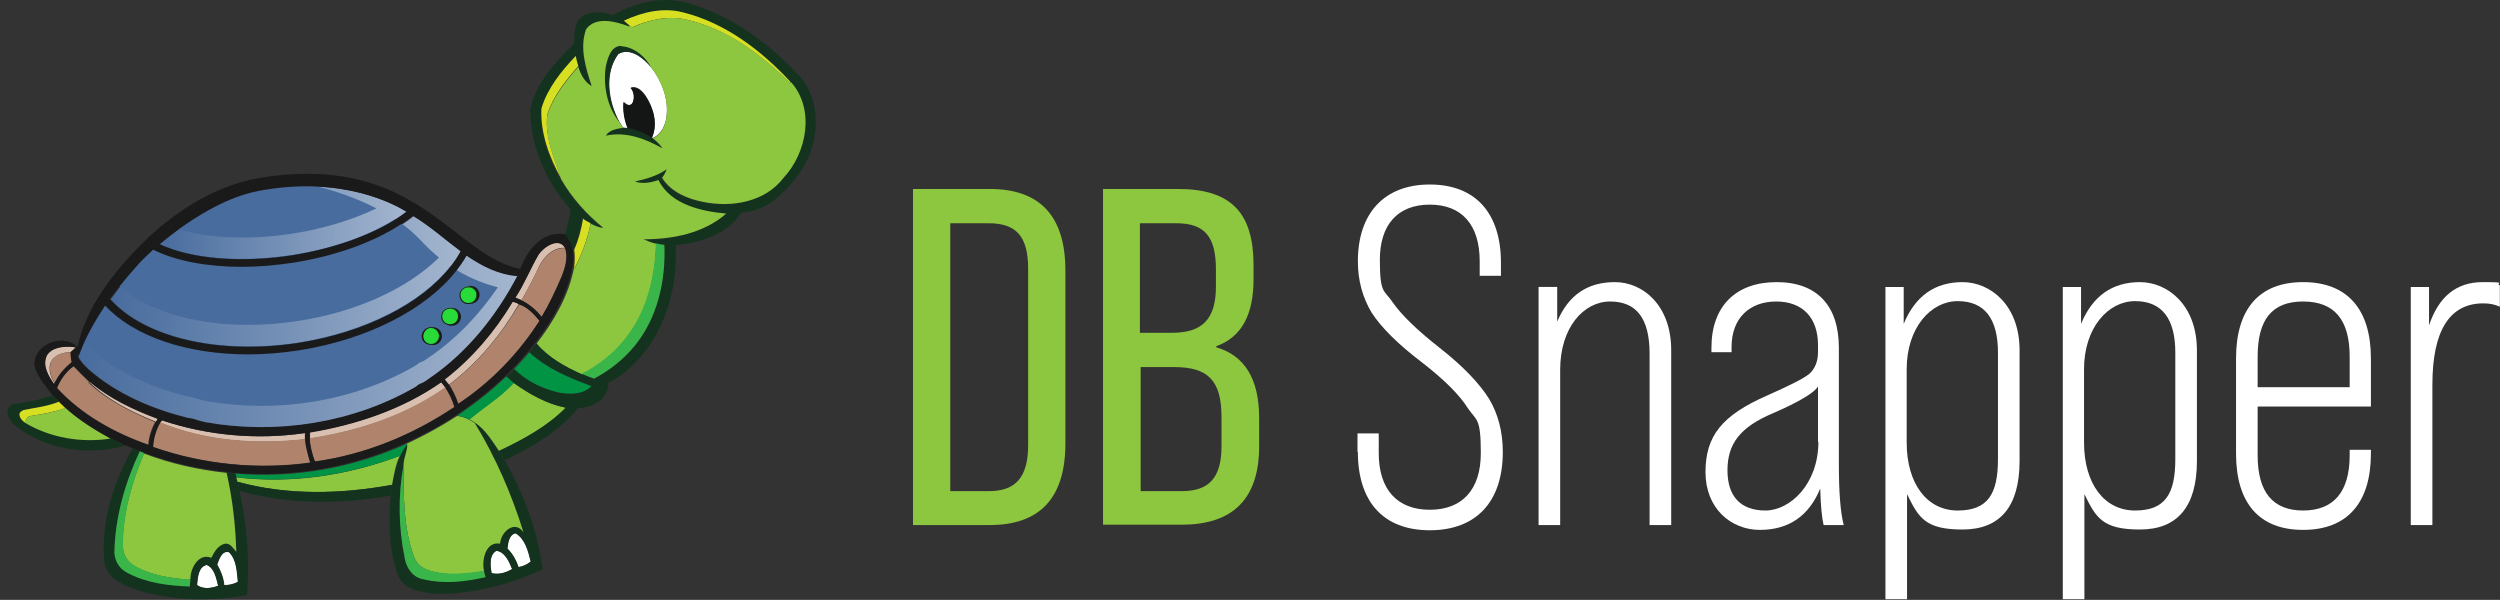 <svg height="161" viewBox="0 0 671 161" width="671" xmlns="http://www.w3.org/2000/svg" xmlns:xlink="http://www.w3.org/1999/xlink"><rect x="0" y="0" width="671" height="161" fill="#333333" stroke="none"/><linearGradient id="a"><stop offset="0" stop-color="#a4b6cf"/><stop offset="1" stop-color="#486c9e"/></linearGradient><linearGradient id="b" x1="-.085%" x2="99.831%" xlink:href="#a" y1="50.202%" y2="50.202%"/><linearGradient id="c" x1=".151%" x2="100%" xlink:href="#a" y1="49.665%" y2="49.665%"/><linearGradient id="d" x1=".106%" x2="100%" xlink:href="#a" y1="49.655%" y2="49.655%"/><g fill="none" transform="translate(2)"><g transform="translate(243.052 49.522)"><path d="m0 91.4v-90.2h20.6c13.5 0 20.3 7.3 20.3 21.9v46.4c0 14.6-6.8 21.9-20.3 21.9zm10-9.1h10.3c7.2 0 10.6-3.6 10.6-12.4v-47.3c0-8.8-3.3-12.2-10.6-12.2h-10.3z" fill="#8dc63f"/><path d="m51 91.4v-90.2h20.1c14.3 0 20.3 6.4 20.3 20.5v3.7c0 9.7-3.3 15.6-10 18v.3c7.6 2.2 11.5 8.5 11.5 18.9v7.7c0 14-7 21-20.7 21h-21.1zm10-51.6h8.5c8.1 0 11.8-3.6 11.8-12.4v-4.6c0-8.8-3-12.4-10.6-12.4h-9.8v29.4zm0 42.5h11.1c7.3 0 10.7-3.5 10.7-12.1v-7.7c0-9.8-3.5-13.5-12.7-13.5h-9v33.4z" fill="#8dc63f"/><g fill="#fff"><path d="m119.3 71.7v-4.9h5.7v5.3c0 9.8 5 15.2 13.7 15.2s13.7-5.4 13.7-15.2-1.2-8.6-3.5-12.1c-2.2-3.5-6.3-7.6-12.1-12.1-6.6-5-11.1-9.5-13.7-13.5-2.4-4-3.7-8.6-3.7-13.8 0-12.9 7.1-20.6 19.3-20.6s19.1 7.6 19.1 21v3.5h-5.7v-3.9c0-9.8-4.8-15.2-13.4-15.2s-13.4 5.4-13.4 14.8 1.2 8 3.5 11.5c2.3 3.3 6.4 7.3 12.5 12.1 6.4 5 10.8 9.7 13.3 13.7 2.4 4 3.7 8.8 3.7 14.3 0 13.3-7.1 21-19.6 21s-19.3-7.7-19.3-21z"/><path d="m203.5 44.5v46.9h-5.8v-46c0-9.4-3.5-14-10.6-14s-13.4 7-13.4 18.3v41.7h-5.8v-63.9h5v9.3c3-7.1 8.1-10.6 15.5-10.6s15.1 6.1 15.1 18.3z"/><path d="m244.4 91.4c-.4-1.7-.8-5-.9-9.8-3 7.3-8.4 11.1-16.2 11.1s-14.6-5.8-14.6-15.5 4.4-15.2 16.4-20.5c6.1-2.7 9.9-4.6 11.5-5.9 1.5-1.4 2.3-3.3 2.3-5.9v-1.8c0-7.3-4.1-11.7-11.2-11.7s-12 4.4-12 12.2v1.4h-5.4v-1.2c0-11.3 6.7-17.6 17.5-17.6s16.7 6.3 16.7 17.6v31.2c0 7.5.4 12.9 1.3 16.4zm-1.5-22.3v-14.9c-1 1.7-5 4.1-12.1 7.2-8.8 3.7-12.2 8.2-12.2 15.3s3.6 10.8 10.2 10.8 14.2-7.1 14.2-18.4z"/><path d="m297 44.5v29.7c0 12.2-5.2 18.4-15.3 18.4s-11.8-3.2-14.9-9.5v28.2h-5.8v-83.8h4.9v9.9c3.1-7.5 8.4-11.2 15.8-11.2s15.3 6.1 15.3 18.3zm-5.8.6c0-9.1-3.6-13.8-10.8-13.8s-13.7 7.1-13.7 18.3v19.6c0 11.2 5.5 18.3 13.7 18.3s10.8-4.6 10.8-13.8z"/><path d="m344.6 44.5v29.7c0 12.2-5.2 18.4-15.3 18.4s-11.8-3.2-14.9-9.5v28.2h-5.8v-83.8h4.9v9.9c3.1-7.5 8.4-11.2 15.8-11.2s15.3 6.1 15.3 18.3zm-5.8.6c0-9.1-3.6-13.8-10.8-13.8s-13.7 7.1-13.7 18.3v19.6c0 11.2 5.5 18.3 13.7 18.3s10.8-4.6 10.8-13.8z"/><path d="m391.3 46.7v12.9h-30.4v13.1c0 9.9 4.1 14.8 12.2 14.8s12.5-4.9 12.5-14.8v-1.5h5.7v1c0 13.3-6.4 20.5-18.2 20.5s-18-7.2-18-20.5v-25.5c0-13.3 6.2-20.5 18-20.5s18.2 7.2 18.2 20.5zm-30.4 7.7h24.7v-8.2c0-9.9-4.1-14.8-12.5-14.8s-12.2 4.9-12.2 14.8z"/><path d="m425.9 27v5.8c-1.3-.6-2.7-.9-4.4-.9-9.1 0-13.7 7.3-13.7 21.9v37.6h-5.8v-63.9h4.9v10.3c2.6-7.7 7.3-11.6 14.4-11.6s3.3.3 4.5.8z"/></g></g><g transform="matrix(-1 0 0 1 216.972 0)"><g fill="#fff" transform="translate(39.969 13.933)"><path d="m13.083.589c-3.2-1.9-6.9 1.2-8.9 3.6-2.8 3.6-4.6 8.3-4.1 12.9.2 2.4 1.4 5 3.7 6 0 0 .1 0 .2-.1-1.6-3.7-.4-8 1.7-11.2.9-1.3 2.3-2.8 4-2.2-1.7 1.7-.8 6.6 1.9 3.8.2 2.4-.2 4.8-1.1 7 .4 0 .9 0 1.3-.1.3-.5.7-1.1 1-1.6 2.9-5.4 4.1-13.0.2-18.2z"/><path d="m42.883 133.289c-.2-1.5-.4-3.7-2.2-4.1-2.6 1.5-3.4 4.8-4.1 7.6 1 .8 2.1 1.3 3.3 1.5.6-1.8 1.6-3.6 3-5z"/><path d="m47.083 139.789c.3-1.9.7-4.7-1.2-5.9-2.3.2-3.5 2.9-4.3 4.9 1.6 1 3.7 1.6 5.6 1.1z"/><path d="m120.683 137.589c-.5-1.4-1.3-3.9-3.2-3.4-2.1 2-2.1 5.3-2.4 8 1.1.6 2.4.9 3.7.9.2-2 .9-3.8 1.9-5.5z"/><path d="m126.083 143.089c-.2-1.9-.3-4.9-2.6-5.4-2.1.8-2.6 3.6-3.1 5.6 1.8.7 4.1 1 5.7-.2z"/></g><g fill="#14331f"><path d="m54.252 3.922c-6.6-3.7-14.6-5.3-21.8-2.5-10.7 3.4-20 10.4-27.6 18.5-4.5 4.6-5.7 11.7-4.3 17.8 1.4 6.5 5.7 12.1 10.9 16.2 2.5 1.9 5.6 2.9 8.7 3.2 3.5 5.9 11 8 17.5 8.7-.9 14.3 5.1 30 18.1 37 1.4 0 2.6-.6 3.9-1-4.2-2.3-8-5.2-11-8.9-6.1-7.5-8.4-17.5-7.9-27 .8-.1 1.5-.2 2.3-.4 1.2-.3 2.3-.7 3.4-1.2-7.8 0-16.2-1.6-22.2-6.9 6.7-.6 14.9-2.4 18.2-9 2 .7 4.2 1.1 6.3.4-3-.7-6-1.5-8.5-3.3.2.8.7 1.6 1.2 2.3-2.4 3.9-7 5.7-11.2 6.5-7.5 1.5-16.4 0-21.3-6.4-6.4-6.8-8.6-18.6-2-25.9 7.9-8.4 17.5-15.8 28.8-18.6 5.3-1.4 10.9 0 15.8 2.2-.5.4-.9.8-1.4 1.2v.4c3.5-1.3 8.9-2.9 11.6.7 1.8 5.0.1 10.4-1.5 15.3 1.9-1.1 3-3.2 3.6-5.2.3-.9.5-1.8.7-2.7 3.9 4 7.6 8.6 9.2 14.1.3 6.6-2 13.1-5.3 18.8-2.9 5-6.8 9.4-11.3 13 1.2 0 2.3-.6 3.4-1.1.8-.4 1.5-.9 2.2-1.3.4 2.9 1.2 5.7 2.4 8.4.4-1.5 1.2-2.9 2.2-4.1-.6-2.3-1.3-4.6-1.5-7 6.6-7.2 10.8-17 10.8-26.8-1.5-7.1-6.7-12.6-11.7-17.6-.2-2.2 0-4.6-1.3-6.5-2.4-2.4-6.3-2.3-9.3-1.1z"/><path d="m56.352 17.722c-.5-2.2-1.4-5.5-4.2-5.4-3.4.2-6.6 2.9-8 5.8 2-2.5 5.6-5.6 8.9-3.6 3.9 5.2 2.7 12.8-.2 18.2 3.3-4 4.4-9.9 3.6-15z"/><path d="m56.452 36.422c-.8-1.5-3-1.9-4.6-2.1-.4 0-.9 0-1.3.1-2.3.3-4.6 1.3-6.5 2.6 0 0-.1 0-.2.1-1 .8-1.9 1.6-2.6 2.7 4.6-2.6 9.9-4.6 15.2-3.4z"/><path d="m215.152 108.422c-3.5-.5-7-1.1-10.3-2.3-.5.6-1.1 1.1-1.7 1.7 3.1 1.3 6.5 1.6 9.8 2.3 1.8.7.5 2.6-.6 3.2-6.8 4.1-15.2 5.5-23 4.3-1.3.6-2.6 1.2-3.9 2 9.7 2.8 21.1 1.1 29.2-5.2 1.9-1.2 3.8-5.2.6-6z"/><path d="m78.452 142.722c2.3-3.5 6.1-.2 6.3 3 3.9-.7 5 4.5 4.3 7.4-.1.6-.2 1.1-.4 1.7 5.4 1.2 11 1.9 16.5.6 2.9-.4 4.7-2.9 5.2-5.7 1.7-8.2 1.8-16.8.3-25 0-1.9-1-3.6-1-5.5.7 1 1.4 2 1.9 3.1 1.2 2.5 1.6 5.2 2.1 7.8.3 1.6.4 3.3.6 4.9.4 6.5.2 13.2-2.1 19.3-1.5 4-6.3 4.7-10 5-9.9.3-19.8-2.4-28.8-6.5 1.3-10.3 5-20.3 10.2-29.3.5-.8 1-1.6 1.5-2.5 1.9-2.8 3.7-5.8 6.6-7.7-5.6 9.2-9.9 19.1-13.1 29.4zm2.1.4c-2.6 1.5-3.4 4.8-4.1 7.6 1 .8 2.1 1.3 3.3 1.5.6-1.8 1.6-3.6 3-5-.2-1.5-.4-3.7-2.2-4.1zm5.2 4.7c-2.3.2-3.5 2.9-4.3 4.9 1.6 1 3.7 1.6 5.6 1.1.3-1.9.7-4.7-1.2-5.9z"/><path d="m191.052 150.022c-.1 4.7-4.8 7-8.7 8.3-9.6 3-19.9 3.1-29.7 1.4-.7-9.3 0-18.8 2-27.9.2-.8.4-1.7.6-2.5.1-.4.2-.8.3-1.3 0-.3.2-.6.3-1 .8 0 1.5-.2 2.3-.3-1.6 7-2.4 14.1-2.6 21.2.8-.9 1.6-2.4 3-2.2 1.9.4 2.9 2.2 3.7 3.8 3.3-1.4 5.6 2.7 5.6 5.5 0 .8.1 1.5.2 2.3 5.6-.2 11.5-.9 16.6-3.6 2.4-1.1 3.8-3.6 3.6-6.2-.3-9.2-2.9-18.2-6.8-26.5.6-.3 1.2-.5 1.9-.7 5.1 8.9 8.4 19.2 7.7 29.5zm-33.5-1.8c-2.1 2-2.1 5.3-2.4 8 1.1.6 2.4.9 3.7.9.2-2 .9-3.8 1.9-5.5-.5-1.4-1.3-3.9-3.2-3.4zm6 3.4c-2.1.8-2.6 3.6-3.1 5.6 1.8.7 4.1 1 5.7-.2-.2-1.9-.3-4.9-2.6-5.4z"/></g><g transform="translate(6.852 2.743)"><g fill="#d7df23"><path d="m44.6 2.778c-4.9-2.3-10.5-3.6-15.8-2.2-11.3 2.8-21 10.2-28.8 18.6v.4c7.7-7.5 16.6-14.3 27.3-16.9 5.1-1.4 10.5-.2 15.2 1.9.3-.2.5-.4.8-.6.5-.4.9-.8 1.4-1.2z"/><path d="m66.8 26.378c-1.6-5.4-5.3-10-9.2-14.1-.2.9-.4 1.8-.7 2.7 3.4 3.9 6.7 8 8.3 12.9.8 6-1.8 11.8-3.7 17.3 3.2-5.7 5.6-12.2 5.3-18.8z"/><path d="m55.8 55.878c-.7.5-1.4.9-2.2 1.3.8 4.3 2.4 8.4 4.4 12.2 0-.1 0-.4 0-.6-.2-1.5-.2-3 0-4.5-1.2-2.7-1.9-5.5-2.4-8.4z"/></g><path d="m74.2 100.078c-4.2 3-8.8 5.6-13.9 6.6 5 5.1 11.4 8.6 17.9 11.6 1.9-2.8 3.7-5.8 6.6-7.7.4-.3.9-.5 1.4-.8-3.9-3.3-8.4-6-11.9-9.8z" fill="#8dc63f"/><path d="m206.1 107.378c-3.3-.7-6.6-1-9.8-2.3-.6.6-1.2 1.1-1.7 1.7 3 1.1 6 1.6 9.1 2.1 1 0 1.5 1 1.7 1.8 1.1-.6 2.4-2.6.6-3.2z" fill="#d7df23"/><path d="m148.7 125.378c-14.8 1.8-30-.5-43.9-5.8 1.2 2.5 1.6 5.2 2.1 7.8 13.7 2.5 28 2.9 41.5-.8.1-.4.2-.8.3-1.3z" fill="#8dc63f"/></g><g fill="#8dc63f" transform="translate(2.753 4.818)"><path d="m47.3 1.904v.4c3.5-1.3 8.9-2.9 11.6.7 1.8 5 .1 10.4-1.5 15.3 1.9-1.1 3-3.2 3.6-5.2 3.4 3.9 6.7 8 8.3 12.9.8 6-1.8 11.8-3.7 17.3-2.9 5-6.8 9.4-11.3 13 1.2 0 2.3-.6 3.4-1.1.8 4.3 2.4 8.4 4.4 12.2 0-.1 0-.4 0-.6 1.4 7.6 5.4 14.5 10.1 20.6-3.2 3.8-7.7 6.3-12.2 8.3-4.5-2.3-8.7-5.6-11.8-9.6-5.7-7.2-7.9-16.5-8.1-25.5 1.2-.3 2.3-.7 3.4-1.2-7.8 0-16.2-1.6-22.2-6.9 6.7-.6 14.9-2.4 18.2-9 2 .7 4.2 1.1 6.3.4-3-.7-6-1.5-8.5-3.3.2.8.7 1.6 1.2 2.3-2.4 3.9-7 5.7-11.2 6.5-7.5 1.5-16.4 0-21.3-6.4-6.4-6.8-8.6-18.6-2-25.9v.4c7.7-7.5 16.6-14.3 27.3-16.9 5.1-1.4 10.5-.2 15.2 1.9.3-.2.5-.4.8-.6zm2.1 5.7c-3.4.2-6.6 2.9-8 5.8-2.8 3.6-4.6 8.3-4.1 12.9.2 2.4 1.4 5 3.7 6-1 .8-1.9 1.6-2.6 2.7 4.6-2.6 9.9-4.6 15.2-3.4-.8-1.5-3-1.9-4.6-2.1.3-.5.7-1.1 1-1.6 3.3-4 4.4-9.9 3.6-15-.5-2.2-1.4-5.5-4.2-5.4z"/><path d="m198.7 104.604c-3.6 3.3-7.8 5.9-12.1 8.3 7.8 1.2 16.2-.2 23-4.3-.3-.8-.8-1.7-1.7-1.8-3.1-.4-6.2-1-9.1-2.1z"/><path d="m107.1 114.304c-4.7-2.2-9.3-4.7-13.6-7.5-1.2.2-2.3.5-3.3 1.1-.5.2-.9.5-1.4.8-5.6 9.2-9.9 19.1-13.1 29.4 2.3-3.5 6.1-.2 6.3 3 3.9-.7 5 4.5 4.3 7.4 5 .8 10.2 1.4 15.1-.3 1.8-.6 3.2-2 3.8-3.8 2.8-7.8 2.7-16.2 2.7-24.4 0-1.9-1-3.6-1-5.5h.2z"/><path d="m183.3 141.604c0-8.5-2.4-16.9-5.7-24.7-7.1 2.7-14.6 4.4-22.2 5.2-1.6 7-2.4 14.1-2.6 21.2.8-.9 1.6-2.4 3-2.2 1.9.4 2.9 2.2 3.7 3.8 3.3-1.4 5.6 2.7 5.6 5.5 0 0 .3.3.3.4 4.9-.4 10-1.1 14.4-3.5 2.1-1.1 3.6-3.3 3.4-5.7z"/></g><path d="m49.752 23.622c-1.7-.6-3.1 1-4 2.2-2.2 3.2-3.4 7.6-1.7 11.2 1.9-1.3 4.2-2.3 6.5-2.6.9-2.2 1.3-4.7 1.1-7-2.7 2.8-3.6-2.1-1.9-3.8z" fill="#141615"/><g fill="#d8bfaf"><path d="m74.552 68.322c-1.4-2.1-5.5-4.9-7.2-1.8 3.1-.2 5.6 2.3 6.9 4.9 1.4 3.1 3 6.1 4.7 9.1.6-.2 1.2-.5 1.7-.7-2.4-3.7-4-7.8-6.2-11.5z"/><path d="m81.352 80.922c-.6.2-1.2.4-1.7.6 4.9 8.4 11.1 15.9 18.8 21.7.4-.5.8-1 1.2-1.5-7.4-5.7-13.5-12.9-18.3-20.9z"/><path d="m206.552 95.522c-1.4-2.5-4.7-2.7-7.3-2.4-.2 0-.5.1-.7.2.5.3 1 .8 1.4 1.2 2 0 4.5.7 5.4 2.7.8 1.9 0 4-1 5.6 0 0 0 .2.1.3 1.5-2.2 3.2-4.9 2-7.6z"/><path d="m195.152 102.522h-.4c-5.4 4.4-11.7 7.4-18.2 9.9.2.3.4.5.5.8 6.5-2.6 12.9-5.8 18-10.7z"/><path d="m135.852 116.022c-12.5-2.1-24.9-6.2-35.3-13.5-.4.5-.8 1-1.2 1.5 10.7 7.6 23.5 11.7 36.4 13.7 0-.5 0-1.1 0-1.6z"/><path d="m175.552 112.822c-12.3 4.1-25.5 5.3-38.4 3.4v1.7c13 1.5 26.7.5 38.9-4.5-.1-.2-.4-.5-.5-.6z"/></g><path d="m74.252 71.522c-1.3-2.6-3.8-5.1-6.9-4.9-.9 2.5 0 5.2.9 7.6 1.6 3.7 3.3 7.4 5.4 10.9 1.5-1.8 3.3-3.4 5.4-4.4-1.7-3-3.3-6-4.7-9.1z" fill="#b0846c"/><path d="m79.652 81.622c-2.3.7-3.9 2.7-5.5 4.4 5.6 8.8 13.1 16.5 21.8 22.3.6-1.8 1.4-3.5 2.4-5.1-7.7-5.8-13.9-13.4-18.8-21.6z" fill="#b0846c"/><path d="m205.352 97.222c-.9-2-3.3-2.7-5.4-2.7 0 .9 0 1.8-.3 2.7 1.9 1.5 3.6 3.4 4.6 5.6 1-1.6 1.8-3.7 1-5.6z" fill="#b0846c"/><path d="m203.752 104.222c-1-2.3-2.5-4.5-4.5-5.9-1.4 1.4-2.8 2.9-4.3 4.3h.4c-5.1 4.8-11.6 8-18 10.7 1.1 1.9 1.7 4.1 1.9 6.3 9.2-3.2 18-8.1 24.7-15.3z" fill="#b0846c"/><path d="m99.452 104.022c-1 1.6-1.9 3.3-2.4 5.2 11.2 7.5 24 12.8 37.4 14.6.8-2 1.3-4.1 1.4-6.2-12.9-2-25.7-6.1-36.4-13.7z" fill="#b0846c"/><path d="m177.952 119.922c0-2.3-.8-4.5-1.9-6.6-12.2 5-25.9 6-38.9 4.5-.2 2.2-.8 4.2-1.4 6.3 14.1 2 28.8.5 42.2-4.2z" fill="#b0846c"/><path d="m198.452 93.022c.2 0 .6 0 .7.1 2.6-.2 5.9 0 7.3 2.4 1.2 2.7-.5 5.4-2 7.6 0 0 0-.2-.1-.3-1.1-2.2-2.7-4.1-4.6-5.6.2-.9.3-1.8.3-2.7-.5-.4-.9-.8-1.4-1.2 0 0-.2 0-.3.1 0 .8-.1 1.6-.3 2.4-.6 1.3-1.7 2.3-2.7 3.3-7.5 6.6-17 10.6-26.5 13-.8.1-1.5.2-2.3.5-.9.3-1.7.5-2.6.7-19.1 3.4-39.7.2-56.5-9.6-.5-.6-1.2-.8-1.9-1.1-.5-.3-1-.6-1.5-1-10.2-6.9-18.1-16.8-23.8-27.7-.3-.7-.5-1.3-1-1.9-1.8-4.9-5.9-10.1-11.8-9.2-1.1 1.1-1.8 2.6-2.2 4.1-.3 1.5-.3 3 0 4.5 1.4 7.6 5.4 14.5 10.1 20.6.6.8 1.3 1.6 1.9 2.4 1.3 1.5 2.7 3.1 4.1 4.5.7.7 1.3 1.4 2 2 4.1 3.9 8.5 7.4 13.2 10.5 4.3 2.9 8.9 5.3 13.6 7.5 14.3 6.5 30.2 9.3 45.9 8 .8 0 1.5-.2 2.3-.3 7.6-.8 15.1-2.5 22.2-5.2.4-.2.8-.3 1.2-.5.6-.3 1.2-.5 1.9-.7.7-.3 1.3-.7 2.1-.8 1.2-.8 2.6-1.3 3.9-2 4.3-2.3 8.5-5 12.1-8.3.6-.5 1.2-1.1 1.7-1.7.6-.6 1.2-1.1 1.7-1.7 1.8-2.4 4-4.8 4.6-7.8.2-5.3-7-8.3-11-5.3zm-130.3-18.8c-.9-2.4-1.8-5.1-.9-7.6 1.7-3.1 5.8-.3 7.2 1.8 2.2 3.8 3.8 7.9 6.2 11.5-.6.3-1.1.5-1.7.7-2.1 1-3.9 2.6-5.4 4.4-2.1-3.5-3.8-7.1-5.4-10.9zm27.8 34.2c-8.7-5.7-16.2-13.5-21.8-22.3 1.5-1.8 3.2-3.7 5.5-4.4.6-.4 1.1-.6 1.7-.7 4.8 8 10.9 15.2 18.3 20.9-.4.5-.8 1-1.2 1.5-1 1.6-1.9 3.3-2.4 5.1zm1 .9c.5-1.9 1.4-3.6 2.4-5.2.4-.5.8-1 1.2-1.5 10.4 7.3 22.8 11.4 35.3 13.5v1.6c-.1 2.1-.7 4.2-1.4 6.2-13.4-1.9-26.2-7.1-37.4-14.6zm38.7 14.9c.6-2.1 1.2-4.1 1.4-6.3 0-.6 0-1.1 0-1.7 12.8 1.9 26.1.7 38.4-3.4.1.2.4.5.5.6 1.1 2 1.8 4.2 1.9 6.6-13.5 4.7-28.1 6.1-42.2 4.2zm43.4-4.7c-.2-2.2-.9-4.3-1.9-6.3-.2-.3-.4-.5-.5-.8 6.5-2.4 12.9-5.4 18.2-9.9 1.5-1.4 3-2.9 4.3-4.3 2.1 1.5 3.6 3.6 4.5 5.9-6.6 7.2-15.5 12.1-24.7 15.3z" fill="#1a1a1a"/><g fill="#39b54a" transform="translate(40.607 65.222)"><path d="m2.346.1c-.8.2-1.5.3-2.3.4-.4 9.5 1.8 19.5 7.9 27 3 3.7 6.8 6.7 11 8.9 1.1-.4 2.2-.8 3.3-1.3-4.5-2.3-8.7-5.6-11.8-9.6-5.7-7.2-7.9-16.5-8.1-25.5z"/><path d="m140.846 55.9c-.4.2-.8.3-1.2.5 3.3 7.8 5.7 16.2 5.7 24.7.2 2.4-1.3 4.6-3.4 5.7-4.4 2.4-9.5 3.2-14.4 3.5 0 0-.3-.3-.3-.4 0 .8.1 1.5.2 2.3 5.6-.2 11.5-.9 16.6-3.6 2.4-1.1 3.8-3.6 3.6-6.2-.3-9.2-2.9-18.2-6.8-26.5z"/><path d="m69.746 84.5c1.7-8.2 1.8-16.8.3-25 0 8.2.1 16.6-2.7 24.4-.5 1.8-2 3.2-3.8 3.8-4.9 1.7-10.1 1-15.1.3-.1.6-.2 1.1-.4 1.7 5.4 1.2 11 1.9 16.5.6 2.9-.4 4.7-2.9 5.2-5.7z"/></g><g fill="#14331f" transform="translate(55.646 92.122)"><path d="m21.306 2.4c-.7-.8-1.3-1.6-1.9-2.4-3.2 3.8-7.7 6.3-12.2 8.3-1.1.5-2.2.9-3.3 1.3-1.3.4-2.5 1-3.9 1-.2 4.3 4.4 6.8 8.2 6.8 5.1 6.4 12.4 10.5 19.6 14 .5-.8 1-1.6 1.5-2.5-6.4-3.1-12.8-6.5-17.9-11.6 5.1-1 9.7-3.6 13.9-6.6.7-.5 1.4-1.1 2-1.8-.7-.7-1.4-1.3-2-2-3.3 3.3-7.8 5.4-12.3 6.4-2.8.4-6.3.4-8.4-1.8 5.9-2.2 12-4.7 16.7-9.1z"/><path d="m99.506 37.2c-13.5 3.7-27.8 3.3-41.5.8.3 1.6.4 3.3.6 4.9 0-.7 0-1.3-.1-2 13.4 2.4 27.3 2.4 40.5-1.2.2-.8.4-1.7.6-2.5z"/></g><g fill="#009444" transform="translate(60.252 94.522)"><path d="m16.7 0c-4.7 4.4-10.7 6.9-16.7 9.1 2.1 2.3 5.6 2.2 8.4 1.8 4.6-1 9-3.1 12.3-6.4-1.4-1.4-2.8-3-4.1-4.5z"/><path d="m36 17c-4.7-3.1-9.1-6.6-13.2-10.5-.6.6-1.3 1.2-2 1.8 3.5 3.8 8 6.5 11.9 9.8 1.1-.5 2.2-.9 3.3-1.1z"/><path d="m95.5 32.6c-15.7 1.3-31.6-1.5-45.9-8h-.2c.7 1.1 1.4 2.1 1.9 3.2 13.9 5.2 29.1 7.5 43.9 5.8 0-.3.2-.6.3-1z"/></g><path d="m197.852 95.822c-.6 1.3-1.7 2.3-2.7 3.3-7.5 6.6-17 10.6-26.5 13-.8.1-1.5.2-2.3.5-.9.3-1.7.5-2.6.7-19.1 3.4-39.7.2-56.5-9.6-.5-.6-1.2-.8-1.9-1.1-.5-.3-1-.6-1.5-1-10.2-6.9-18.1-16.8-23.8-27.7 5.2-.4 9.6-2.7 13.7-5.5 6.9 12.3 24.3 22.1 44.9 25.3 4.6.7 9.2 1.1 13.7 1.1 16.4 0 30.7-4.8 38.4-13.1 3 4.4 5.5 9 7.3 14z" fill="url(#b)"/><path d="m176.152 65.522c-8.5 4-21.8 5.1-35.6 3-12.2-1.9-23.5-6.2-30.7-11.7 3.1-1.9 17.2-9.8 39.6-5.6 9.3 1.8 19.2 8 26.7 14.4z" fill="url(#c)"/><path d="m189.352 80.222c-9.2 10.4-29.2 15.1-50.6 11.8-20.1-3.1-37-12.7-43.6-24.5 4.3-3.2 8.3-6.8 12.8-9.5 7.5 6 19.1 10.5 32.2 12.6 4.7.7 9.3 1.1 13.7 1.1 9.4 0 17.8-1.6 23.8-4.6 1.4 1.3 2.7 2.5 3.8 3.7 2.8 3 5.4 6.2 7.8 9.5z" fill="url(#d)"/><path d="m162.852 54.022c-6.8-5-21.9-5.4-21.9-5.4s-11.8 1.5-23 7.3c6.4 3.1 14.3 5.5 22.6 6.8 11.8 1.8 23.3 1.2 31.7-1.5-3.8-3-7.2-5.6-9.5-7.3z" fill="#486c9e"/><path d="m187.952 75.922c-.3.3-.7.6-1 .9-10 8.7-28.5 12.4-48.1 9.3-15.6-2.4-29.3-8.7-37.7-17 1.6-1.3 3.2-2.8 4.8-4.5s3.3-3.2 5.2-4.6c.6-.4 1.2-.9 1.8-1.2 7.1 4.5 17 8 27.7 9.6 13.7 2.1 27.1 1 35.6-3-1-.8-2-1.6-3-2.4.3-.1.7-.2 1-.3 4.8 4 9.9 8.6 13.8 13.2z" fill="#486c9e"/><path d="m196.952 91.522c-.2.2-.4.5-.6.7-.4.4-.8.8-1.2 1.2-7.5 6.6-17 10.6-26.5 13-.8.1-1.5.2-2.3.5-.9.3-1.7.5-2.6.7-19.1 3.4-39.7.2-56.5-9.6-.5-.6-1.2-.8-1.9-1.1-.5-.3-1-.6-1.5-1-7.4-5-13.5-11.5-18.5-18.8 3-.8 6.9-2.1 11-4.6.6-.3 1.1-.7 1.7-1.1 7.8 9.9 23.1 17.7 40.8 20.5 21.4 3.3 41.4-1.4 50.6-11.8-.4-.6-.8-1.2-1.3-1.7.4-.3.7-.6 1.1-.9 1.4 1.7 2.5 3.5 3.4 5.1 2.9 5.5 4 7.8 4.4 8.8z" fill="#486c9e"/><path d="m198.452 93.022s-.2 0-.3 0c-2.6-11.6-10.6-21.1-18.9-29.2-8.9-8.3-19.9-14.9-32.1-16.4-10.5-1.5-21.6-1-31.5 3.1-7.4 2.9-13.8 7.7-20 12.6-5 3.8-10.2 7.9-16.6 9.1.4.6.7 1.3 1 1.9 5.2-.4 9.6-2.7 13.7-5.5.8 1.4 1.7 2.7 2.7 4 8.1 10.4 23.9 18.5 42.2 21.4 4.6.7 9.2 1.1 13.7 1.1 16.4 0 30.7-4.8 38.4-13.1 2.2 3.3 4.2 6.7 5.8 10.3.5 1.2 1 2.4 1.5 3.7.2-.8.3-1.6.3-2.4 0 0 .2 0 .3-.1.2 0 .5-.2.7-.2-.2 0-.6 0-.7-.1zm-49-41.8c8.1 1.5 16.6 6.5 23.7 11.9 1 .8 2 1.6 3 2.4-8.5 4-21.8 5.1-35.6 3-10.6-1.7-20.5-5.1-27.7-9.6-1.1-.7-2.1-1.4-3-2.1 3.1-1.9 17.2-9.8 39.6-5.6zm-10.6 40.8c-17.8-2.8-33-10.5-40.8-20.5-1-1.3-2-2.7-2.7-4.1 4.3-3.2 8.3-6.8 12.8-9.5 1 .8 2 1.5 3.1 2.2 7.4 4.9 17.7 8.6 29.1 10.4 4.7.7 9.3 1.1 13.7 1.1 9.4 0 17.8-1.6 23.8-4.6 1.4 1.3 2.7 2.5 3.8 3.7 1.8 2 3.6 4.1 5.3 6.2.4.5.8 1.1 1.2 1.6.4.6.9 1.2 1.3 1.7-9.2 10.4-29.2 15.1-50.6 11.8z" fill="#1a1a1a"/><circle cx="102.752" cy="90.222" fill="#1a1a1a" r="2.4"/><g transform="translate(101.002 87.822)"><path d="m2.25 4.6c-.6 0-1.2-.3-1.6-.7s-.6-1-.6-1.6.3-1.2.7-1.6 1-.6 1.5-.6 1.2.3 1.6.7c.9.9.8 2.3 0 3.2-.4.4-1 .6-1.5.6z" fill="#28db39"/><path d="m2.25.2c.6 0 1.1.2 1.5.7.8.9.8 2.2 0 3-.4.4-.9.6-1.5.6s-1.1-.2-1.5-.7c-.4-.4-.6-1-.6-1.5s.3-1.1.7-1.5.9-.6 1.5-.6m0-.2c-.6 0-1.2.2-1.6.6-1 .9-1 2.4 0 3.4.5.5 1.1.7 1.7.7s1.2-.2 1.6-.6c1-.9 1-2.4 0-3.4-.5-.5-1.1-.7-1.7-.7z" fill="#1a1a1a"/></g><circle cx="97.652" cy="85.022" fill="#1a1a1a" r="2.4"/><g transform="translate(95.759 82.622)"><path d="m2.394 4.6c-.5 0-1-.2-1.4-.5-.5-.4-.8-.9-.9-1.5 0-.6 0-1.2.5-1.7.4-.6 1.1-.9 1.8-.9s1 .2 1.4.5c1 .8 1.2 2.2.4 3.2-.4.6-1.1.9-1.8.9z" fill="#28db39"/><path d="m2.394 0v.2c.5 0 .9.2 1.3.4.9.7 1.1 2.1.4 3-.4.5-1 .8-1.7.8s-.9-.2-1.3-.4c-.4-.3-.7-.8-.8-1.4 0-.6 0-1.1.4-1.6s1-.8 1.7-.8zm0 0c-.7 0-1.4.3-1.9.9-.8 1-.6 2.5.4 3.3.4.3.9.5 1.5.5s1.4-.3 1.9-.9c.8-1 .6-2.5-.4-3.3-.4-.3-.9-.5-1.5-.5z" fill="#1a1a1a"/></g><circle cx="92.652" cy="79.122" fill="#1a1a1a" r="2.4"/><g transform="translate(90.959 76.922)"><path d="m2.294 4.6c-.7 0-1.4-.3-1.8-.9-.8-1-.6-2.4.4-3.2.4-.3.9-.5 1.4-.5.7 0 1.4.3 1.8.9.4.5.5 1.1.4 1.7 0 .6-.4 1.1-.9 1.5-.4.3-.9.5-1.4.5z" fill="#28db39"/><path d="m2.294.2c.7 0 1.3.3 1.7.8.7.9.5 2.3-.4 3-.4.3-.8.4-1.3.4-.7 0-1.3-.3-1.7-.8-.3-.5-.5-1-.4-1.6 0-.6.4-1.1.8-1.4s.8-.4 1.3-.4m0-.2c-.5 0-1 .2-1.4.5-1 .8-1.2 2.3-.4 3.3.5.6 1.2.9 1.9.9s1-.2 1.4-.5c1-.8 1.2-2.3.4-3.3-.5-.6-1.2-.9-1.9-.9z" fill="#1a1a1a"/></g></g></g></svg>